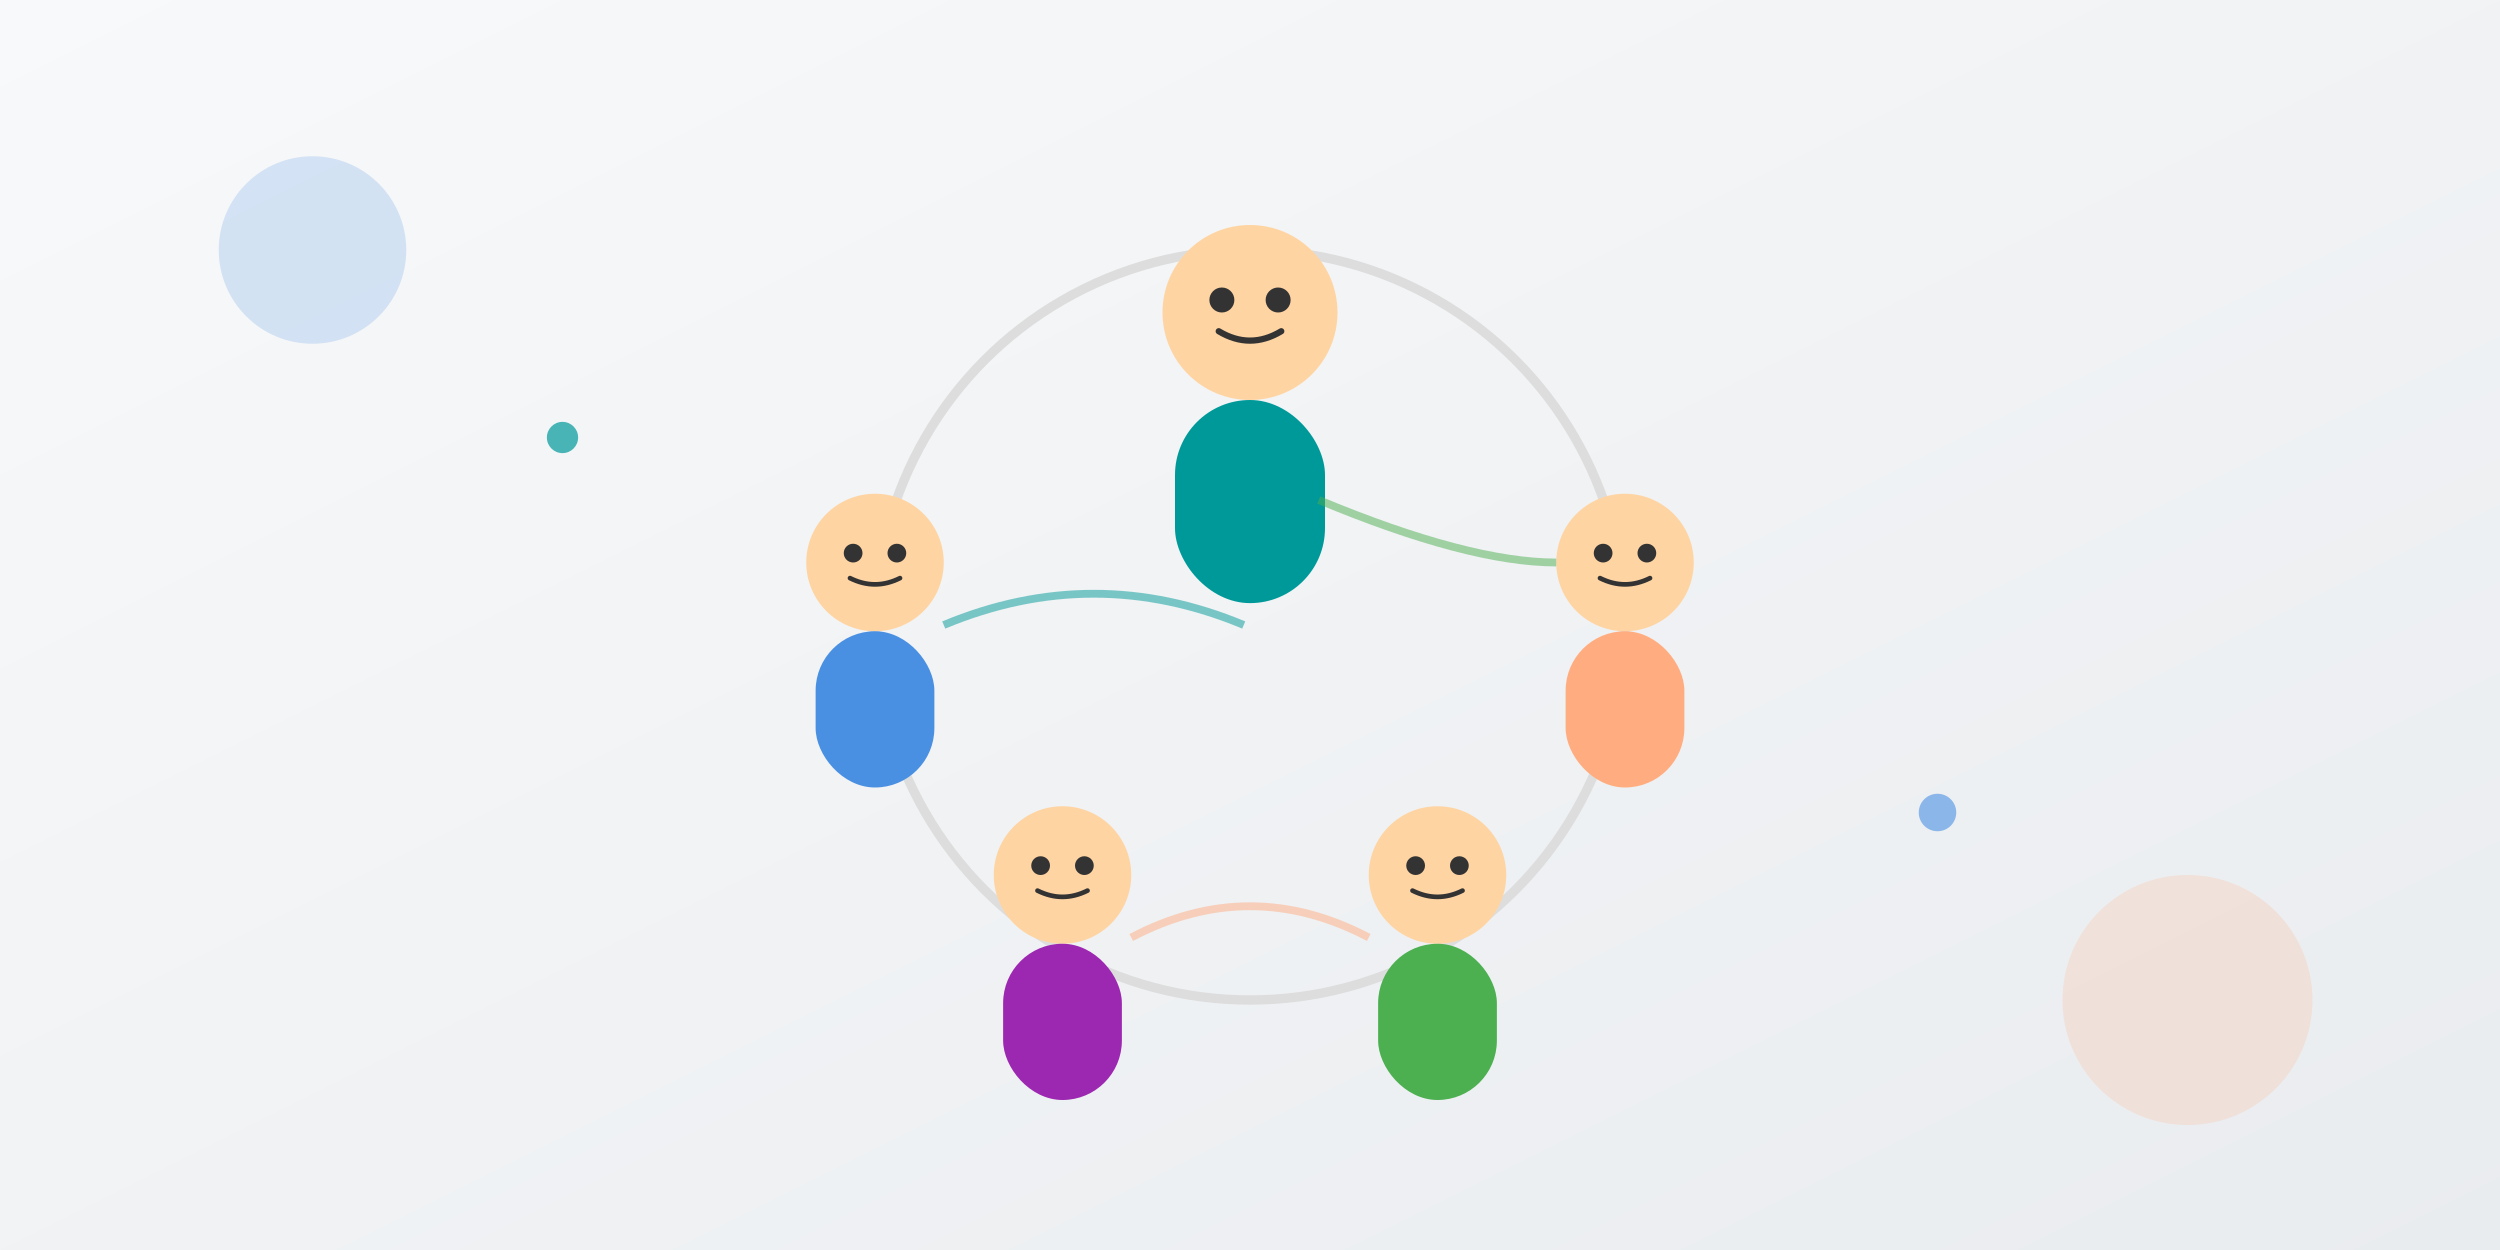 <svg xmlns="http://www.w3.org/2000/svg" width="800" height="400" viewBox="0 0 800 400"><rect x="0" y="0" width="800" height="400" fill="#808080" stroke="none"/><defs><linearGradient id="bg10" x1="0%" x2="100%" y1="0%" y2="100%"><stop offset="0%" style="stop-color:#f8f9fa;stop-opacity:1"/><stop offset="100%" style="stop-color:#e9ecef;stop-opacity:1"/></linearGradient></defs><path fill="url(#bg10)" d="M0 0h800v400H0z"/><circle cx="100" cy="80" r="30" fill="#4a90e2" opacity=".2"/><circle cx="700" cy="320" r="40" fill="#ffad80" opacity=".2"/><circle cx="400" cy="200" r="120" fill="none" stroke="#ddd" stroke-width="3"/><g transform="translate(400 100)"><circle r="28" fill="#ffd4a3"/><circle cx="-9" cy="-4" r="4" fill="#333"/><circle cx="9" cy="-4" r="4" fill="#333"/><path fill="none" stroke="#333" stroke-linecap="round" stroke-width="2" d="M-10 6q10 6 20 0"/><rect width="48" height="65" x="-24" y="28" fill="#099" rx="24"/></g><g transform="translate(280 180)"><circle r="22" fill="#ffd4a3"/><circle cx="-7" cy="-3" r="3" fill="#333"/><circle cx="7" cy="-3" r="3" fill="#333"/><path fill="none" stroke="#333" stroke-linecap="round" stroke-width="1.5" d="M-8 5Q0 9 8 5"/><rect width="38" height="50" x="-19" y="22" fill="#4a90e2" rx="19"/></g><g transform="translate(520 180)"><circle r="22" fill="#ffd4a3"/><circle cx="-7" cy="-3" r="3" fill="#333"/><circle cx="7" cy="-3" r="3" fill="#333"/><path fill="none" stroke="#333" stroke-linecap="round" stroke-width="1.5" d="M-8 5Q0 9 8 5"/><rect width="38" height="50" x="-19" y="22" fill="#ffad80" rx="19"/></g><g transform="translate(340 280)"><circle r="22" fill="#ffd4a3"/><circle cx="-7" cy="-3" r="3" fill="#333"/><circle cx="7" cy="-3" r="3" fill="#333"/><path fill="none" stroke="#333" stroke-linecap="round" stroke-width="1.5" d="M-8 5Q0 9 8 5"/><rect width="38" height="50" x="-19" y="22" fill="#9c27b0" rx="19"/></g><g transform="translate(460 280)"><circle r="22" fill="#ffd4a3"/><circle cx="-7" cy="-3" r="3" fill="#333"/><circle cx="7" cy="-3" r="3" fill="#333"/><path fill="none" stroke="#333" stroke-linecap="round" stroke-width="1.5" d="M-8 5Q0 9 8 5"/><rect width="38" height="50" x="-19" y="22" fill="#4caf50" rx="19"/></g><path fill="none" stroke="#099" stroke-width="2.5" d="M302 200q48-20 96 0" opacity=".5"/><path fill="none" stroke="#4caf50" stroke-width="2.5" d="M422 160q48 20 76 20" opacity=".5"/><path fill="none" stroke="#ffad80" stroke-width="2.5" d="M362 300q38-20 76 0" opacity=".5"/><circle cx="180" cy="140" r="5" fill="#099" opacity=".7"/><circle cx="620" cy="260" r="6" fill="#4a90e2" opacity=".6"/></svg>